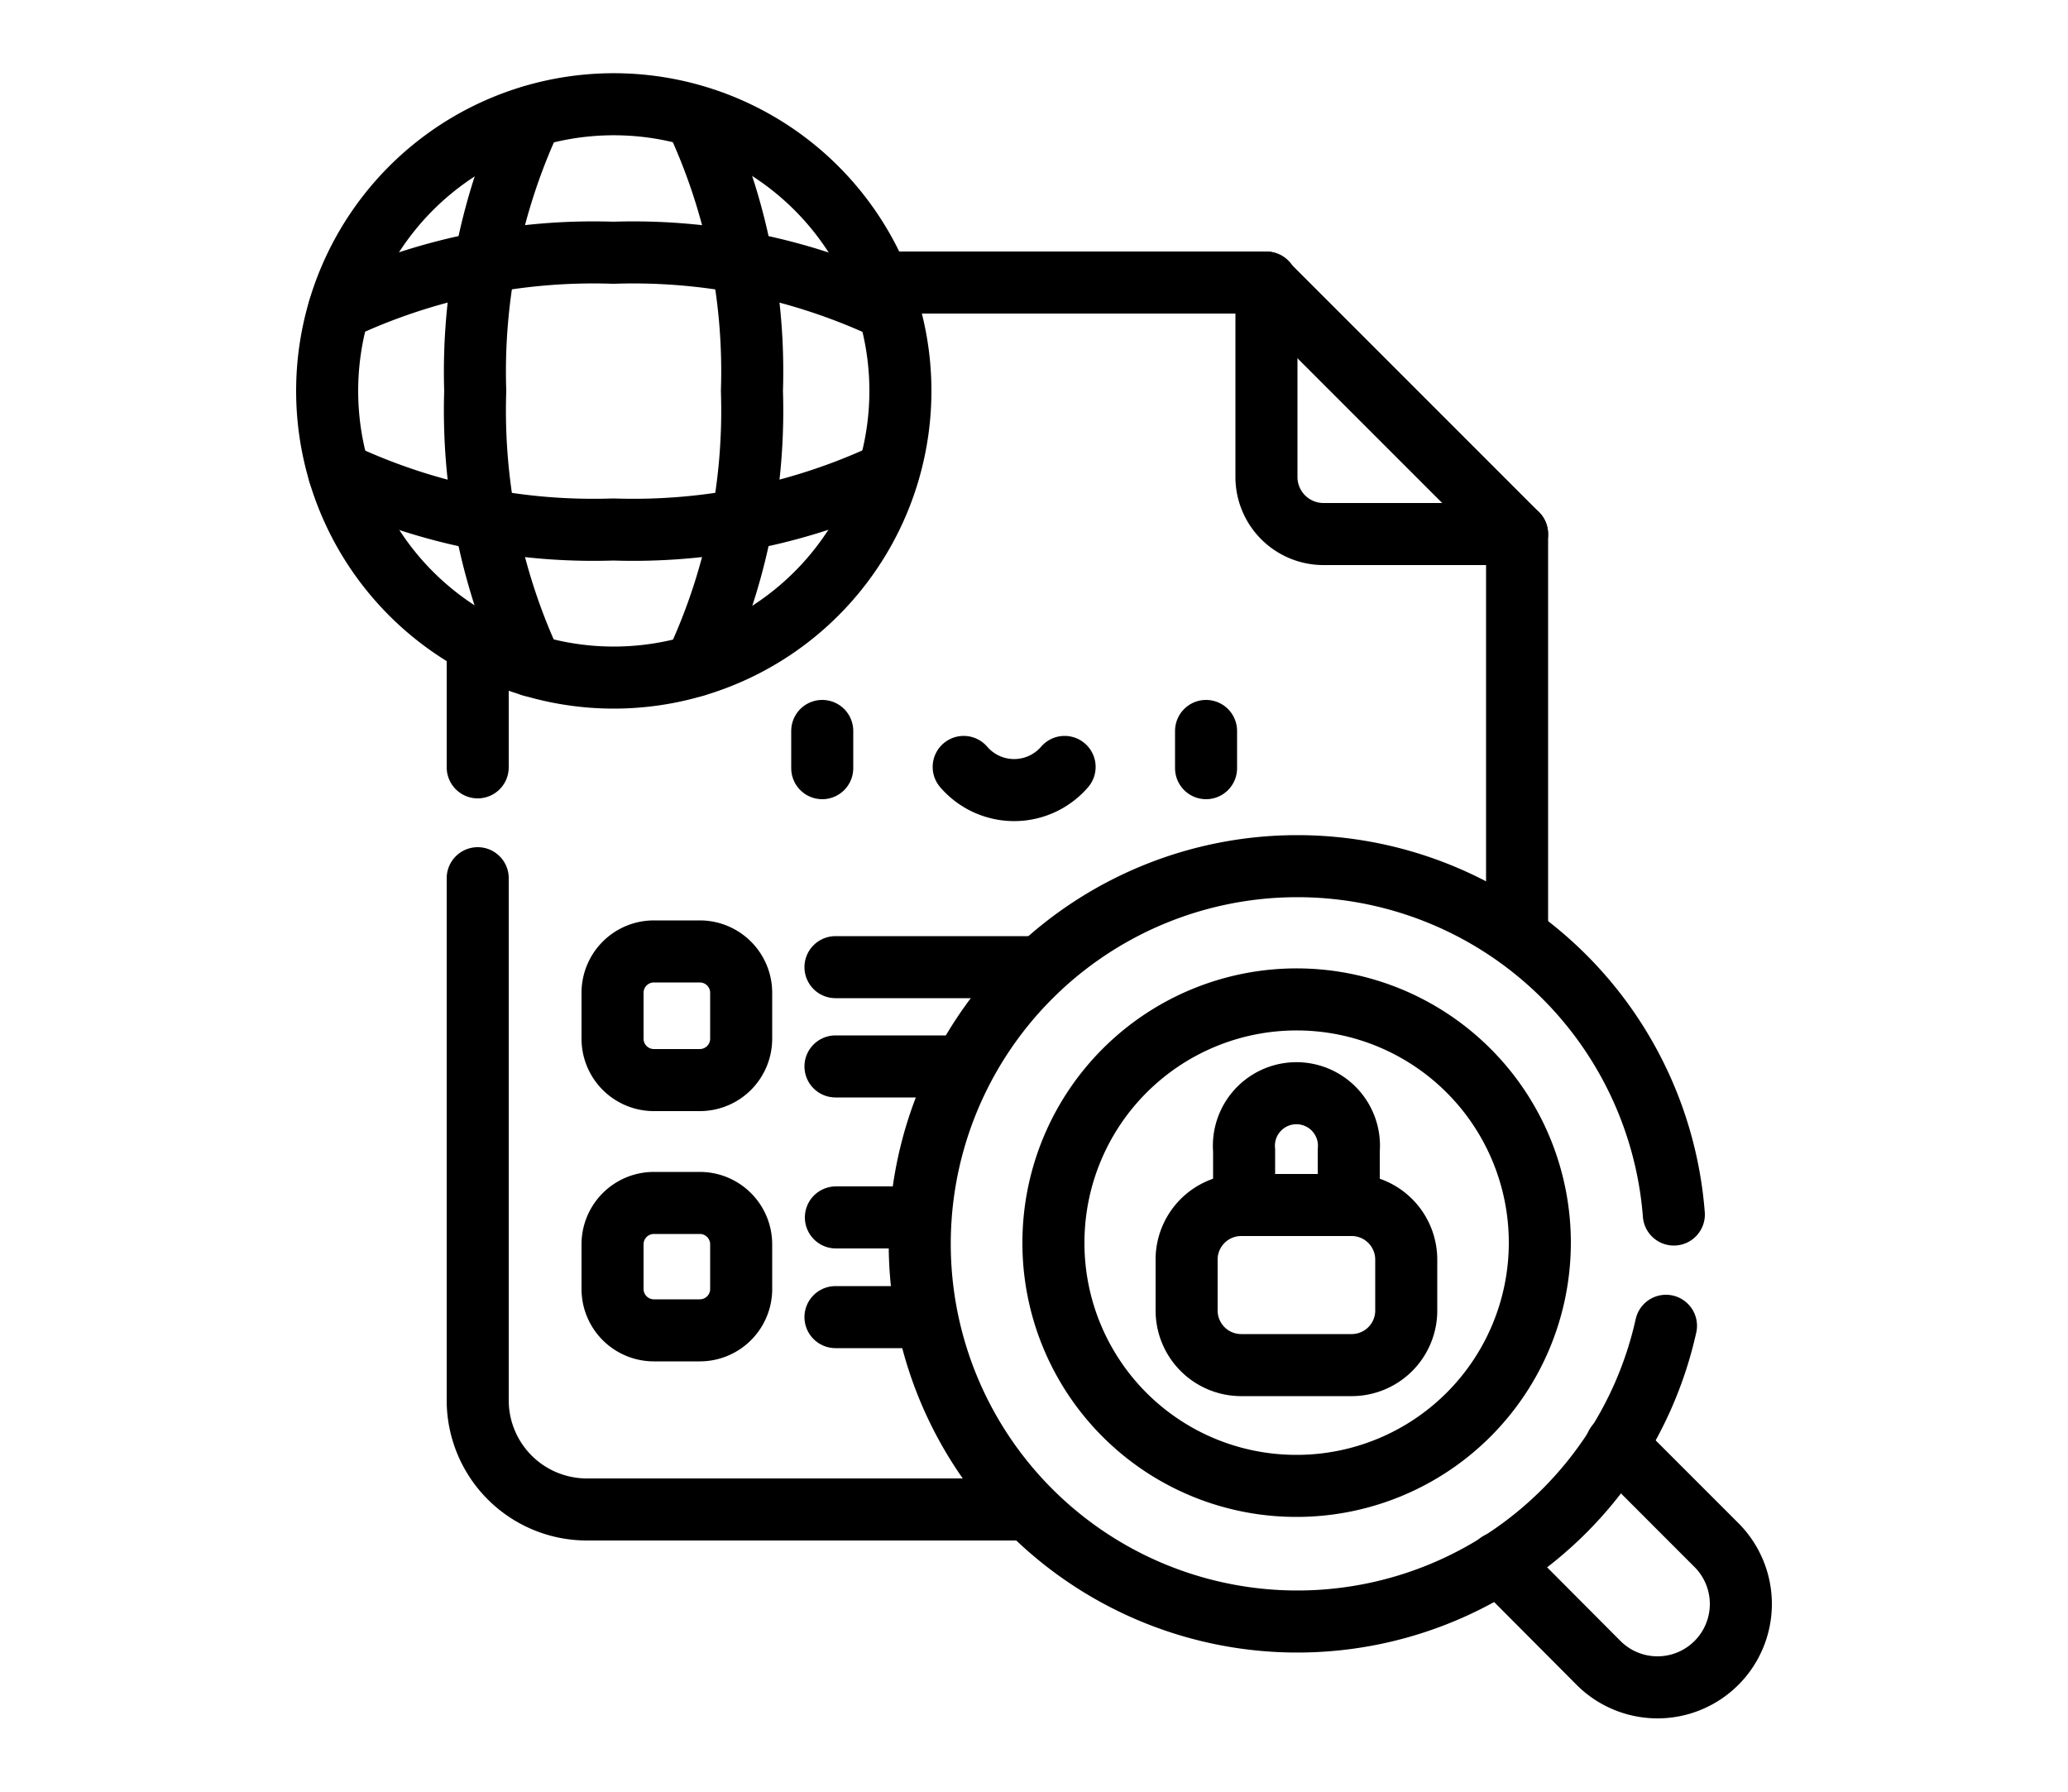 <svg id="Layer_1" data-name="Layer 1" xmlns="http://www.w3.org/2000/svg" viewBox="0 0 50 43.32"><defs><style>.cls-1{fill:none;stroke:#000;stroke-linecap:round;stroke-linejoin:round;stroke-width:1.5px;}</style></defs><path class="cls-1" d="M11.55,21.23V33.85a2.64,2.64,0,0,0,2.64,2.64H24.85"/><path class="cls-1" d="M11.55,15.55v3"/><path class="cls-1" d="M36.68,22.6V12.91L30.6,6.83H21.24"/><path class="cls-1" d="M16.92,26.11H15.81a1,1,0,0,1-1-1V24a1,1,0,0,1,1-1h1.11a1,1,0,0,1,1,1v1.11A1,1,0,0,1,16.92,26.11Z"/><path class="cls-1" d="M16.92,32.16H15.81a1,1,0,0,1-1-1V30.08a1,1,0,0,1,1-1h1.11a1,1,0,0,1,1,1v1.11A1,1,0,0,1,16.92,32.16Z"/><path class="cls-1" d="M31.35,35.92A5.88,5.88,0,1,0,25.47,30,5.87,5.87,0,0,0,31.35,35.92Z"/><path class="cls-1" d="M14.83,16.38A6.93,6.93,0,1,0,7.91,9.45,6.93,6.93,0,0,0,14.83,16.38Z"/><path class="cls-1" d="M19.88,17.67v.9"/><path class="cls-1" d="M29.16,17.67v.9"/><path class="cls-1" d="M23.3,18.54a1.61,1.61,0,0,0,2.44,0"/><path class="cls-1" d="M32.7,33H30a1.32,1.32,0,0,1-1.31-1.32v-1.2A1.32,1.32,0,0,1,30,29.13H32.7A1.32,1.32,0,0,1,34,30.45v1.2A1.32,1.32,0,0,1,32.7,33Z"/><path class="cls-1" d="M40.47,29.36a9.13,9.13,0,1,0-.19,2.69"/><path class="cls-1" d="M32.61,29.13V27.81a1.27,1.27,0,1,0-2.53,0v1.32"/><path class="cls-1" d="M36.24,37.78l2.41,2.42a2,2,0,1,0,2.85-2.85l-2.42-2.42"/><path class="cls-1" d="M20.2,25.78h3"/><path class="cls-1" d="M25.08,23.38H20.2"/><path class="cls-1" d="M20.2,31.84h2.17"/><path class="cls-1" d="M22.21,29.43h-2"/><path class="cls-1" d="M36.68,12.91H32a1.38,1.38,0,0,1-1.38-1.38V6.83"/><path class="cls-1" d="M16.81,16.09a14.45,14.45,0,0,0,1.37-6.64,14.43,14.43,0,0,0-1.37-6.63"/><path class="cls-1" d="M12.85,2.82a14.58,14.58,0,0,0-1.36,6.63,14.59,14.59,0,0,0,1.36,6.64"/><path class="cls-1" d="M8.2,11.43a14.4,14.4,0,0,0,6.63,1.37,14.45,14.45,0,0,0,6.64-1.37"/><path class="cls-1" d="M21.47,7.48a14.45,14.45,0,0,0-6.64-1.37A14.4,14.4,0,0,0,8.2,7.48"/></svg>